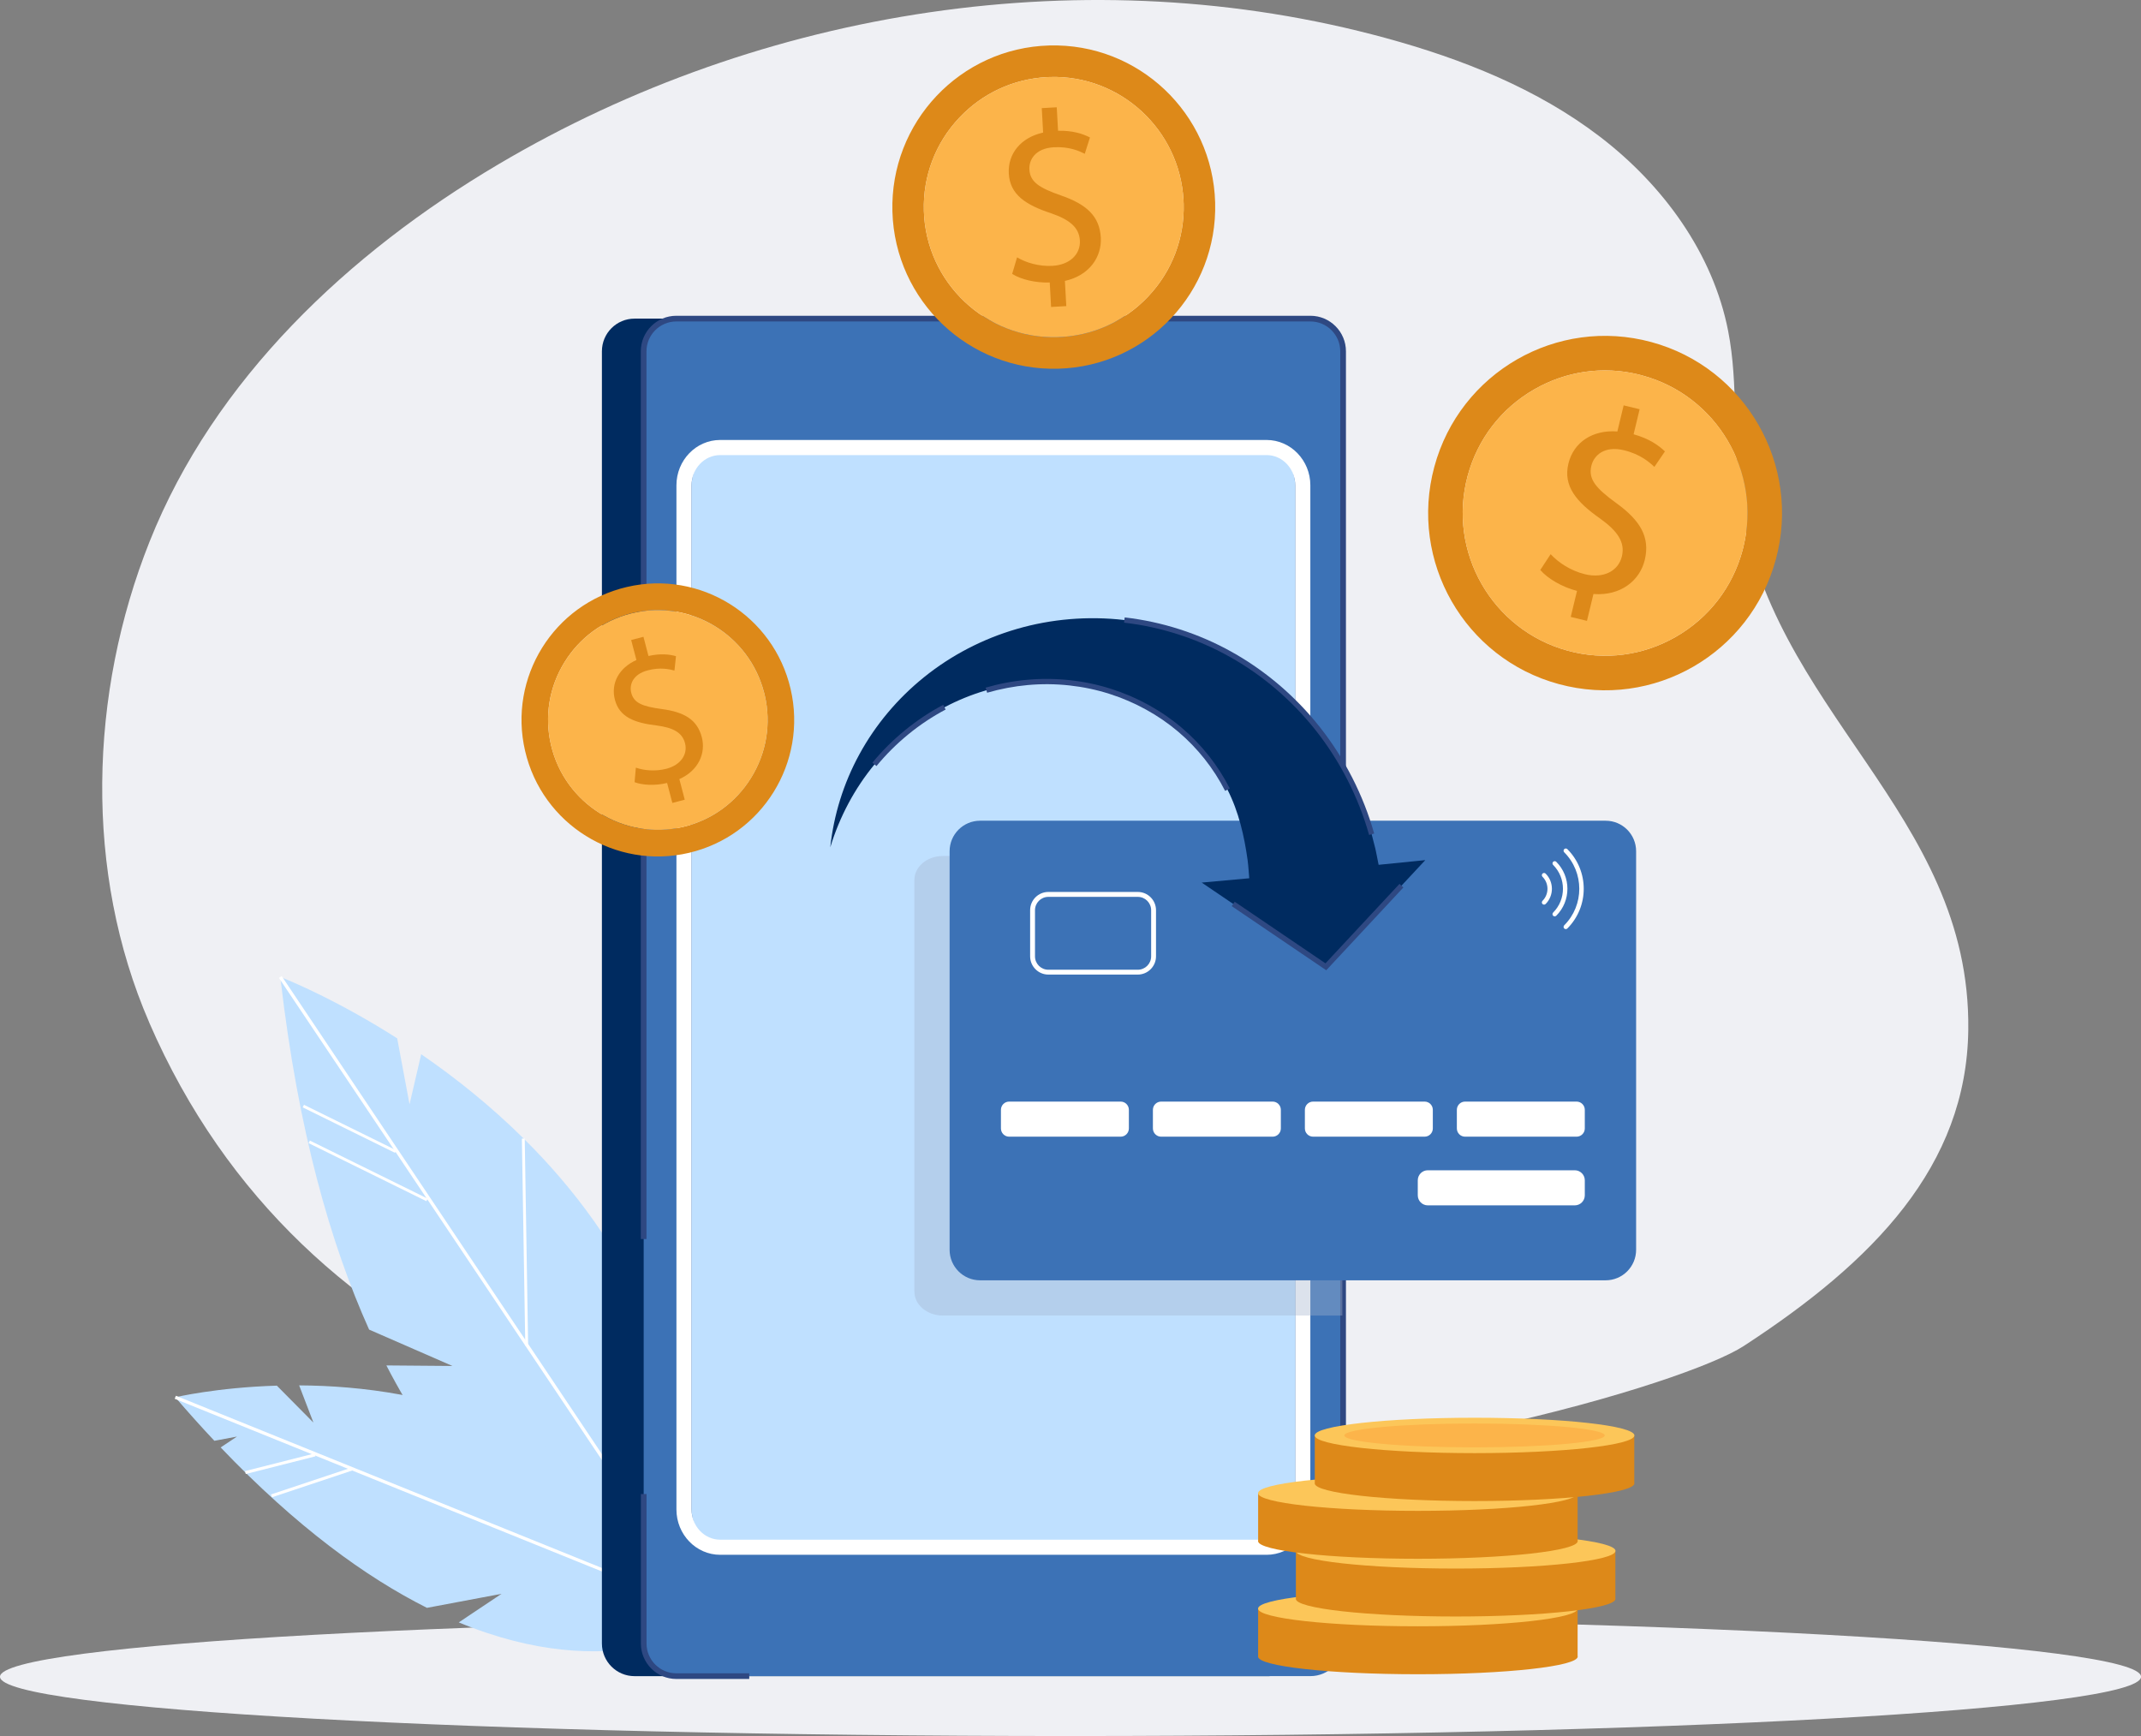 <svg width="481" height="390" viewBox="0 0 481 390" fill="none" xmlns="http://www.w3.org/2000/svg">
<rect x="0" y="0" width="481" height="390" fill="#808080" stroke="none"/>
<g clip-path="url(#clip0_79_1450)">
<path d="M33.528 229.703C18.87 195.939 19.989 155.825 33.621 121.631C48.136 85.223 78.267 56.832 111.981 36.905C171.335 1.802 244.801 -9.618 311.303 8.54C328.467 13.223 345.354 19.918 359.482 30.74C373.61 41.563 384.845 56.883 388.251 74.367C390.614 86.478 389.184 99.026 390.824 111.255C397.316 159.792 442.803 182.388 442.198 231.354C441.819 261.951 420.947 283.368 391.732 302.394C366.117 319.069 103.008 389.773 33.52 229.711L33.528 229.703Z" fill="#EFF0F4"/>
<path d="M240.504 390C373.331 390 481.008 384.038 481.008 376.685C481.008 369.331 373.331 363.369 240.504 363.369C107.677 363.369 0 369.331 0 376.685C0 384.038 107.677 390 240.504 390Z" fill="#EFF0F4"/>
<path d="M62.979 219.479C63.013 219.757 63.046 220.018 63.072 220.296C66.965 253.79 74.189 279.284 82.927 298.697L101.646 306.866L87.215 306.748H86.803C97.71 327.887 110.4 340.723 121.753 348.505C128.817 353.364 135.368 356.261 140.641 357.988C140.986 358.106 141.331 358.215 141.667 358.316C142.516 358.586 143.332 358.813 144.106 359.015L153.617 358.123C153.684 357.659 153.743 357.213 153.794 356.75C153.836 356.463 153.869 356.177 153.895 355.891C153.945 355.512 153.987 355.133 154.029 354.754C158.89 310.066 139.817 277.793 117.877 256.005C117.818 255.929 117.742 255.862 117.658 255.786C110.022 248.232 102.05 241.932 94.624 236.837L92.009 248.088L89.234 233.266C76.409 225.088 66.091 220.725 63.568 219.715C63.172 219.555 62.971 219.479 62.971 219.479H62.979Z" fill="#BFE0FF"/>
<path d="M62.668 219.681L63.072 220.296L88.401 258.102L88.855 258.767L95.76 269.084L95.995 269.421L118.003 302.284L118.036 302.335L153.911 355.891L154.45 356.691L155.307 357.962L156.14 357.887L155.291 356.615L154.046 354.754L118.642 301.905L117.977 300.92L63.576 219.714L63.273 219.268L62.668 219.681Z" fill="white"/>
<path d="M69.618 256.234L69.336 256.809L95.79 269.845L96.073 269.271L69.618 256.234Z" fill="white"/>
<path d="M68.29 248.199L68.008 248.773L88.745 258.987L89.027 258.413L68.29 248.199Z" fill="white"/>
<path d="M117.887 255.78L117.248 255.79L118.011 302.332L118.65 302.322L117.887 255.78Z" fill="white"/>
<path d="M158.504 364.944C158.504 364.944 137.673 378.807 103.068 364.473L112.672 358.055L95.92 361.205C82.221 354.324 66.647 343.055 49.575 325.167L53.242 322.725L48.162 323.676C45.278 320.611 42.351 317.36 39.383 313.898C39.383 313.898 48.608 311.7 62.198 311.287L70.414 319.583L67.21 311.229C95.138 311.372 137.017 319.886 158.504 364.953V364.944Z" fill="#BFE0FF"/>
<path d="M39.521 313.563L39.25 314.235L159.765 362.95L160.035 362.278L39.521 313.563Z" fill="white"/>
<path d="M70.705 326.513L55.053 330.482L55.218 331.136L70.87 327.166L70.705 326.513Z" fill="white"/>
<path d="M78.932 329.707L60.877 335.733L61.09 336.372L79.144 330.346L78.932 329.707Z" fill="white"/>
<path d="M292.365 78.923V369.206C292.365 373.257 289.094 376.55 285.032 376.55H142.558C138.513 376.55 135.225 373.265 135.225 369.206V78.923C135.225 74.864 138.504 71.579 142.558 71.579H285.032C289.085 71.579 292.365 74.855 292.365 78.923Z" fill="#002B60"/>
<path d="M294.408 71.579H151.942C147.893 71.579 144.609 74.867 144.609 78.923V369.198C144.609 373.254 147.893 376.542 151.942 376.542H294.408C298.458 376.542 301.741 373.254 301.741 369.198V78.923C301.741 74.867 298.458 71.579 294.408 71.579Z" fill="#3C72B6"/>
<path d="M290.954 109.023V339.106C290.954 343.788 287.405 347.587 283.023 347.587H163.331C158.949 347.587 155.4 343.788 155.4 339.106V109.023C155.4 104.341 158.949 100.542 163.331 100.542H283.023C287.405 100.542 290.954 104.341 290.954 109.023Z" fill="#BFE0FF"/>
<path d="M284.553 349.288H161.799C156.384 349.288 151.969 344.723 151.969 339.106V109.024C151.969 103.406 156.375 98.841 161.799 98.841H284.553C289.969 98.841 294.384 103.406 294.384 109.024V339.106C294.384 344.723 289.978 349.288 284.553 349.288ZM161.799 102.235C158.251 102.235 155.366 105.276 155.366 109.024V339.106C155.366 342.845 158.251 345.894 161.799 345.894H284.553C288.102 345.894 290.987 342.853 290.987 339.106V109.024C290.987 105.284 288.102 102.235 284.553 102.235H161.799Z" fill="white"/>
<path d="M302.382 78.923V327.618H301.103V78.923C301.103 75.226 298.093 72.219 294.409 72.219H151.935C148.243 72.219 145.241 75.234 145.241 78.923V278.357H143.963V78.923C143.963 74.527 147.537 70.939 151.935 70.939H294.409C298.799 70.939 302.382 74.518 302.382 78.923Z" fill="#2E4882"/>
<path d="M168.326 377.182H151.944C147.555 377.182 143.98 373.602 143.98 369.206V335.636H145.25V369.206C145.25 372.903 148.252 375.91 151.944 375.91H168.326V377.182Z" fill="#2E4882"/>
<path d="M354.454 372.145C354.454 374.335 338.375 376.12 318.545 376.12C298.716 376.12 282.637 374.335 282.637 372.145C282.637 372.103 282.645 372.069 282.654 372.027V361.281H354.429V372.002C354.446 372.053 354.454 372.095 354.454 372.145Z" fill="#DD8919"/>
<path d="M318.545 365.349C338.377 365.349 354.454 363.569 354.454 361.373C354.454 359.178 338.377 357.398 318.545 357.398C298.714 357.398 282.637 359.178 282.637 361.373C282.637 363.569 298.714 365.349 318.545 365.349Z" fill="#FCC659"/>
<path d="M362.938 359.175C362.938 361.365 346.859 363.15 327.03 363.15C307.2 363.15 291.121 361.365 291.121 359.175C291.121 359.133 291.13 359.099 291.138 359.057V348.311H362.913V359.032C362.93 359.083 362.938 359.125 362.938 359.175Z" fill="#DD8919"/>
<path d="M327.03 352.379C346.862 352.379 362.938 350.599 362.938 348.403C362.938 346.208 346.862 344.428 327.03 344.428C307.198 344.428 291.121 346.208 291.121 348.403C291.121 350.599 307.198 352.379 327.03 352.379Z" fill="#FCC659"/>
<path d="M354.454 346.205C354.454 348.395 338.375 350.18 318.545 350.18C298.716 350.18 282.637 348.395 282.637 346.205C282.637 346.163 282.645 346.129 282.654 346.087V335.341H354.429V346.062C354.446 346.113 354.454 346.155 354.454 346.205Z" fill="#DD8919"/>
<path d="M318.545 339.417C338.377 339.417 354.454 337.637 354.454 335.442C354.454 333.247 338.377 331.467 318.545 331.467C298.714 331.467 282.637 333.247 282.637 335.442C282.637 337.637 298.714 339.417 318.545 339.417Z" fill="#FCC659"/>
<path d="M367.185 333.235C367.185 335.425 351.106 337.211 331.276 337.211C311.446 337.211 295.367 335.425 295.367 333.235C295.367 333.193 295.376 333.16 295.384 333.117V322.371H367.159V333.092C367.176 333.143 367.185 333.185 367.185 333.235Z" fill="#DD8919"/>
<path d="M331.276 326.447C351.108 326.447 367.185 324.667 367.185 322.472C367.185 320.277 351.108 318.497 331.276 318.497C311.444 318.497 295.367 320.277 295.367 322.472C295.367 324.667 311.444 326.447 331.276 326.447Z" fill="#FCC659"/>
<path d="M360.516 322.472C360.516 323.946 347.423 325.15 331.268 325.15C315.113 325.15 302.02 323.954 302.02 322.472C302.02 320.99 315.113 319.794 331.268 319.794C347.423 319.794 360.516 320.99 360.516 322.472Z" fill="#FCB44A"/>
<g opacity="0.38">
<path d="M301.574 192.301V295.538H211.785C208.287 295.538 205.428 293.121 205.428 290.157V197.674C205.428 194.718 208.287 192.301 211.785 192.301H301.574Z" fill="#A3B2CE"/>
</g>
<path d="M235.719 10.216C215.696 10.78 199.928 27.498 200.491 47.551C201.055 67.604 217.748 83.403 237.771 82.831C257.794 82.266 273.57 65.549 272.998 45.496C272.435 25.443 255.742 9.652 235.719 10.216ZM265.926 45.698C266.144 53.505 263.319 60.925 257.954 66.602C252.605 72.278 245.364 75.529 237.56 75.748C221.473 76.203 208.009 63.468 207.555 47.349C207.337 39.541 210.154 32.122 215.519 26.445C220.682 20.971 227.612 17.754 235.096 17.332C235.366 17.316 235.635 17.307 235.912 17.299C251.739 16.844 265.009 29.166 265.884 44.898C265.901 45.167 265.917 45.428 265.917 45.698H265.926Z" fill="#DD8919"/>
<path d="M265.892 44.898C265.909 45.167 265.925 45.428 265.925 45.698C266.144 53.505 263.318 60.925 257.953 66.602C252.596 72.278 245.364 75.529 237.56 75.748C221.473 76.203 208.009 63.46 207.555 47.349C207.336 39.541 210.153 32.122 215.519 26.445C220.682 20.971 227.612 17.754 235.096 17.332C235.365 17.316 235.634 17.307 235.912 17.299C251.738 16.844 265.017 29.166 265.883 44.898H265.892Z" fill="#FCB44A"/>
<path d="M236.14 68.951L235.838 63.46C232.684 63.578 229.371 62.786 227.395 61.532L228.496 57.818C230.523 59.013 233.407 59.889 236.443 59.721C240.303 59.51 242.784 57.135 242.607 54.036C242.439 51.046 240.219 49.311 236.115 47.905C230.456 46.035 226.898 43.727 226.638 38.994C226.385 34.48 229.404 30.875 234.349 29.78L234.047 24.289L237.41 24.104L237.705 29.376C240.968 29.3 243.247 30.05 244.87 30.884L243.709 34.547C242.532 33.958 240.236 32.888 236.763 33.082C232.583 33.318 231.145 35.903 231.263 38.076C231.423 40.906 233.508 42.203 238.344 43.904C244.062 45.875 247.048 48.545 247.308 53.388C247.544 57.683 244.785 61.877 239.244 63.106L239.555 68.766L236.132 68.96L236.14 68.951Z" fill="#DD8919"/>
<path d="M140.844 131.864C124.369 135.704 114.127 152.195 117.97 168.694C121.804 185.192 138.27 195.45 154.745 191.602C171.219 187.761 181.462 171.271 177.619 154.772C173.784 138.273 157.318 128.015 140.844 131.864ZM171.799 156.136C173.296 162.554 172.203 169.182 168.713 174.774C165.24 180.375 159.799 184.283 153.382 185.782C140.146 188.864 126.867 180.594 123.781 167.338C122.284 160.92 123.377 154.3 126.859 148.7C130.214 143.301 135.403 139.469 141.525 137.86C141.752 137.802 141.971 137.751 142.189 137.7C155.207 134.66 168.259 142.619 171.631 155.488C171.69 155.707 171.749 155.926 171.799 156.145V156.136Z" fill="#DD8919"/>
<path d="M171.639 155.479C171.698 155.698 171.757 155.917 171.808 156.136C173.304 162.554 172.203 169.182 168.721 174.783C165.248 180.383 159.807 184.291 153.382 185.79C140.146 188.873 126.867 180.602 123.781 167.346C122.284 160.929 123.377 154.309 126.859 148.708C130.214 143.31 135.403 139.478 141.525 137.869C141.752 137.81 141.971 137.759 142.189 137.709C155.207 134.669 168.267 142.627 171.631 155.496L171.639 155.479Z" fill="#FCB44A"/>
<path d="M151.053 180.392L149.875 175.894C147.285 176.526 144.409 176.425 142.567 175.718L142.853 172.458C144.729 173.107 147.26 173.343 149.749 172.694C152.903 171.869 154.559 169.485 153.895 166.95C153.256 164.499 151.128 163.447 147.487 162.975C142.492 162.385 139.153 161.072 138.144 157.198C137.177 153.509 139.069 150.013 142.98 148.279L141.802 143.781L144.561 143.057L145.687 147.369C148.378 146.763 150.38 146.99 151.868 147.411L151.524 150.637C150.447 150.35 148.37 149.845 145.528 150.595C142.105 151.496 141.357 153.879 141.819 155.656C142.425 157.972 144.367 158.697 148.656 159.286C153.719 159.952 156.637 161.661 157.671 165.62C158.588 169.132 157.007 173.065 152.625 175.027L153.836 179.651L151.036 180.383L151.053 180.392Z" fill="#DD8919"/>
<path d="M220.187 287.622H360.727C364.508 287.622 367.572 284.552 367.572 280.766V191.231C367.572 187.445 364.508 184.376 360.727 184.376H220.187C216.406 184.376 213.341 187.445 213.341 191.231V280.766C213.341 284.552 216.406 287.622 220.187 287.622Z" fill="#3C72B6"/>
<path d="M251.765 247.474H226.721C225.699 247.474 224.871 248.303 224.871 249.326V253.504C224.871 254.527 225.699 255.357 226.721 255.357H251.765C252.787 255.357 253.615 254.527 253.615 253.504V249.326C253.615 248.303 252.787 247.474 251.765 247.474Z" fill="white"/>
<path d="M285.907 247.474H260.864C259.842 247.474 259.014 248.303 259.014 249.326V253.504C259.014 254.527 259.842 255.357 260.864 255.357H285.907C286.929 255.357 287.757 254.527 287.757 253.504V249.326C287.757 248.303 286.929 247.474 285.907 247.474Z" fill="white"/>
<path d="M320.05 247.474H295.006C293.985 247.474 293.156 248.303 293.156 249.326V253.504C293.156 254.527 293.985 255.357 295.006 255.357H320.05C321.072 255.357 321.9 254.527 321.9 253.504V249.326C321.9 248.303 321.072 247.474 320.05 247.474Z" fill="white"/>
<path d="M354.192 247.474H329.149C328.127 247.474 327.299 248.303 327.299 249.326V253.504C327.299 254.527 328.127 255.357 329.149 255.357H354.192C355.214 255.357 356.043 254.527 356.043 253.504V249.326C356.043 248.303 355.214 247.474 354.192 247.474Z" fill="white"/>
<path d="M353.789 262.903H320.773C319.529 262.903 318.52 263.913 318.52 265.16V268.529C318.52 269.775 319.529 270.786 320.773 270.786H353.789C355.034 270.786 356.043 269.775 356.043 268.529V265.16C356.043 263.913 355.034 262.903 353.789 262.903Z" fill="white"/>
<path d="M231.43 214.838V204.479C231.43 202.213 233.271 200.377 235.525 200.377H255.615C257.878 200.377 259.711 202.222 259.711 204.479V214.838C259.711 217.104 257.869 218.94 255.615 218.94H235.525C233.263 218.94 231.43 217.095 231.43 214.838ZM235.525 201.481C233.868 201.481 232.523 202.828 232.523 204.487V214.847C232.523 216.506 233.868 217.853 235.525 217.853H255.615C257.272 217.853 258.618 216.506 258.618 214.847V204.487C258.618 202.828 257.272 201.481 255.615 201.481H235.525Z" fill="white"/>
<path d="M351.276 208.227C351.276 208.101 351.326 207.974 351.419 207.873C355.934 203.351 355.934 195.99 351.419 191.467C351.225 191.273 351.225 190.953 351.419 190.76C351.612 190.566 351.931 190.566 352.125 190.76C357.028 195.67 357.028 203.671 352.125 208.581C351.931 208.774 351.612 208.774 351.419 208.581C351.318 208.48 351.276 208.353 351.276 208.227Z" fill="white"/>
<path d="M348.785 193.96C348.785 193.834 348.836 193.707 348.928 193.606C349.122 193.413 349.441 193.413 349.635 193.606C352.973 196.95 352.973 202.382 349.635 205.717C349.441 205.911 349.122 205.911 348.928 205.717C348.735 205.523 348.735 205.203 348.928 205.01C351.872 202.062 351.872 197.253 348.928 194.305C348.827 194.204 348.785 194.078 348.785 193.952V193.96Z" fill="white"/>
<path d="M346.397 202.727C346.397 202.601 346.447 202.475 346.54 202.373C348.028 200.883 348.028 198.457 346.54 196.966C346.346 196.773 346.346 196.453 346.54 196.259C346.733 196.065 347.053 196.065 347.246 196.259C349.121 198.137 349.121 201.203 347.246 203.081C347.053 203.275 346.733 203.275 346.54 203.081C346.439 202.98 346.397 202.854 346.397 202.727Z" fill="white"/>
<path d="M370.978 76.843C349.795 71.099 327.972 83.648 322.237 104.871C316.501 126.087 329.023 147.95 350.224 153.686C371.407 159.429 393.238 146.889 398.965 125.657C404.7 104.442 392.17 82.587 370.978 76.843ZM391.481 123.636C389.252 131.889 383.937 138.787 376.52 143.049C369.111 147.31 360.492 148.43 352.242 146.19C335.221 141.575 325.113 123.947 329.729 106.893C331.958 98.639 337.264 91.741 344.682 87.48C351.83 83.37 360.113 82.182 368.094 84.12C368.388 84.187 368.666 84.263 368.952 84.347C385.703 88.878 395.736 106.008 391.691 122.785C391.624 123.071 391.556 123.349 391.481 123.636Z" fill="#DD8919"/>
<path d="M391.691 122.785C391.623 123.071 391.556 123.349 391.48 123.636C389.252 131.898 383.937 138.787 376.52 143.049C369.111 147.31 360.491 148.43 352.241 146.19C335.221 141.575 325.112 123.947 329.729 106.893C331.958 98.631 337.264 91.741 344.681 87.48C351.829 83.37 360.113 82.182 368.102 84.119C368.396 84.187 368.674 84.263 368.96 84.347C385.711 88.878 395.752 106.008 391.699 122.785H391.691Z" fill="#FCB44A"/>
<path d="M352.88 138.61L354.293 132.748C350.946 131.881 347.725 129.994 346.043 128.049L348.372 124.495C350.122 126.39 352.872 128.226 356.109 129.009C360.221 130.003 363.577 128.302 364.376 124.992C365.149 121.8 363.367 119.282 359.498 116.502C354.15 112.754 351.148 109.2 352.359 104.155C353.519 99.338 357.816 96.517 363.358 96.929L364.771 91.068L368.362 91.935L367.008 97.561C370.456 98.521 372.609 100.02 374.047 101.41L371.675 104.888C370.624 103.894 368.564 102.05 364.855 101.149C360.398 100.071 358.069 102.328 357.514 104.652C356.782 107.667 358.565 109.697 363.097 113.007C368.48 116.89 370.759 120.637 369.514 125.8C368.404 130.382 364.182 133.902 357.985 133.447L356.53 139.478L352.88 138.593V138.61Z" fill="#DD8919"/>
<path d="M269.962 198.264L297.873 217.188L320.209 193.227L309.722 194.28C309.596 193.556 309.437 192.84 309.294 192.124L309.075 191.054C309.041 190.877 308.999 190.701 308.957 190.524L308.158 187.416C305.686 178.674 301.515 170.597 296.065 163.708C290.616 156.81 283.888 151.108 276.429 146.956C268.978 142.796 260.796 140.219 252.613 139.292C244.422 138.341 236.147 139.056 228.47 141.288C220.783 143.512 213.677 147.234 207.656 152.085C201.626 156.928 196.656 162.882 193.074 169.452C189.483 176.012 187.288 183.18 186.531 190.355C188.625 183.449 192.039 177.09 196.463 171.734C200.878 166.369 206.277 162.007 212.189 158.89C218.092 155.757 224.5 153.888 230.875 153.315C237.258 152.742 243.59 153.45 249.46 155.328C255.338 157.189 260.67 160.162 265.144 163.969C269.617 167.767 273.225 172.391 275.773 177.402C278.321 182.413 279.541 187.862 280.281 193.151C280.449 194.314 280.659 197.303 280.659 197.303L269.979 198.272L269.962 198.264Z" fill="#002B60"/>
<path d="M275.227 177.663C272.687 172.66 269.063 168.079 264.74 164.415C260.308 160.642 254.96 157.694 249.267 155.884C243.447 154.022 237.098 153.332 230.909 153.896C227.839 154.174 224.77 154.755 221.767 155.623L221.439 154.477C224.509 153.585 227.662 152.987 230.808 152.709C237.157 152.136 243.666 152.843 249.628 154.755C255.473 156.608 260.964 159.64 265.514 163.514C269.954 167.279 273.679 171.987 276.286 177.133L275.227 177.672V177.663Z" fill="#2E4882"/>
<path d="M196.909 172.096L195.992 171.338C200.365 166.024 205.865 161.535 211.895 158.343L212.45 159.396C206.555 162.512 201.181 166.9 196.909 172.096Z" fill="#2E4882"/>
<path d="M307.588 187.576C305.191 179.087 301.045 170.959 295.596 164.079C290.264 157.332 283.537 151.589 276.136 147.479C268.904 143.444 260.747 140.817 252.539 139.882L252.674 138.703C261.033 139.655 269.35 142.324 276.708 146.443C284.243 150.637 291.097 156.482 296.521 163.346C302.063 170.345 306.284 178.615 308.723 187.256L307.579 187.576H307.588Z" fill="#2E4882"/>
<path d="M297.957 217.971L276.715 203.561L277.388 202.576L297.781 216.413L314.423 198.558L315.289 199.367L297.957 217.971Z" fill="#2E4882"/>
</g>
<defs>
<clipPath id="clip0_79_1450">
<rect width="481" height="390" fill="white"/>
</clipPath>
</defs>
</svg>
